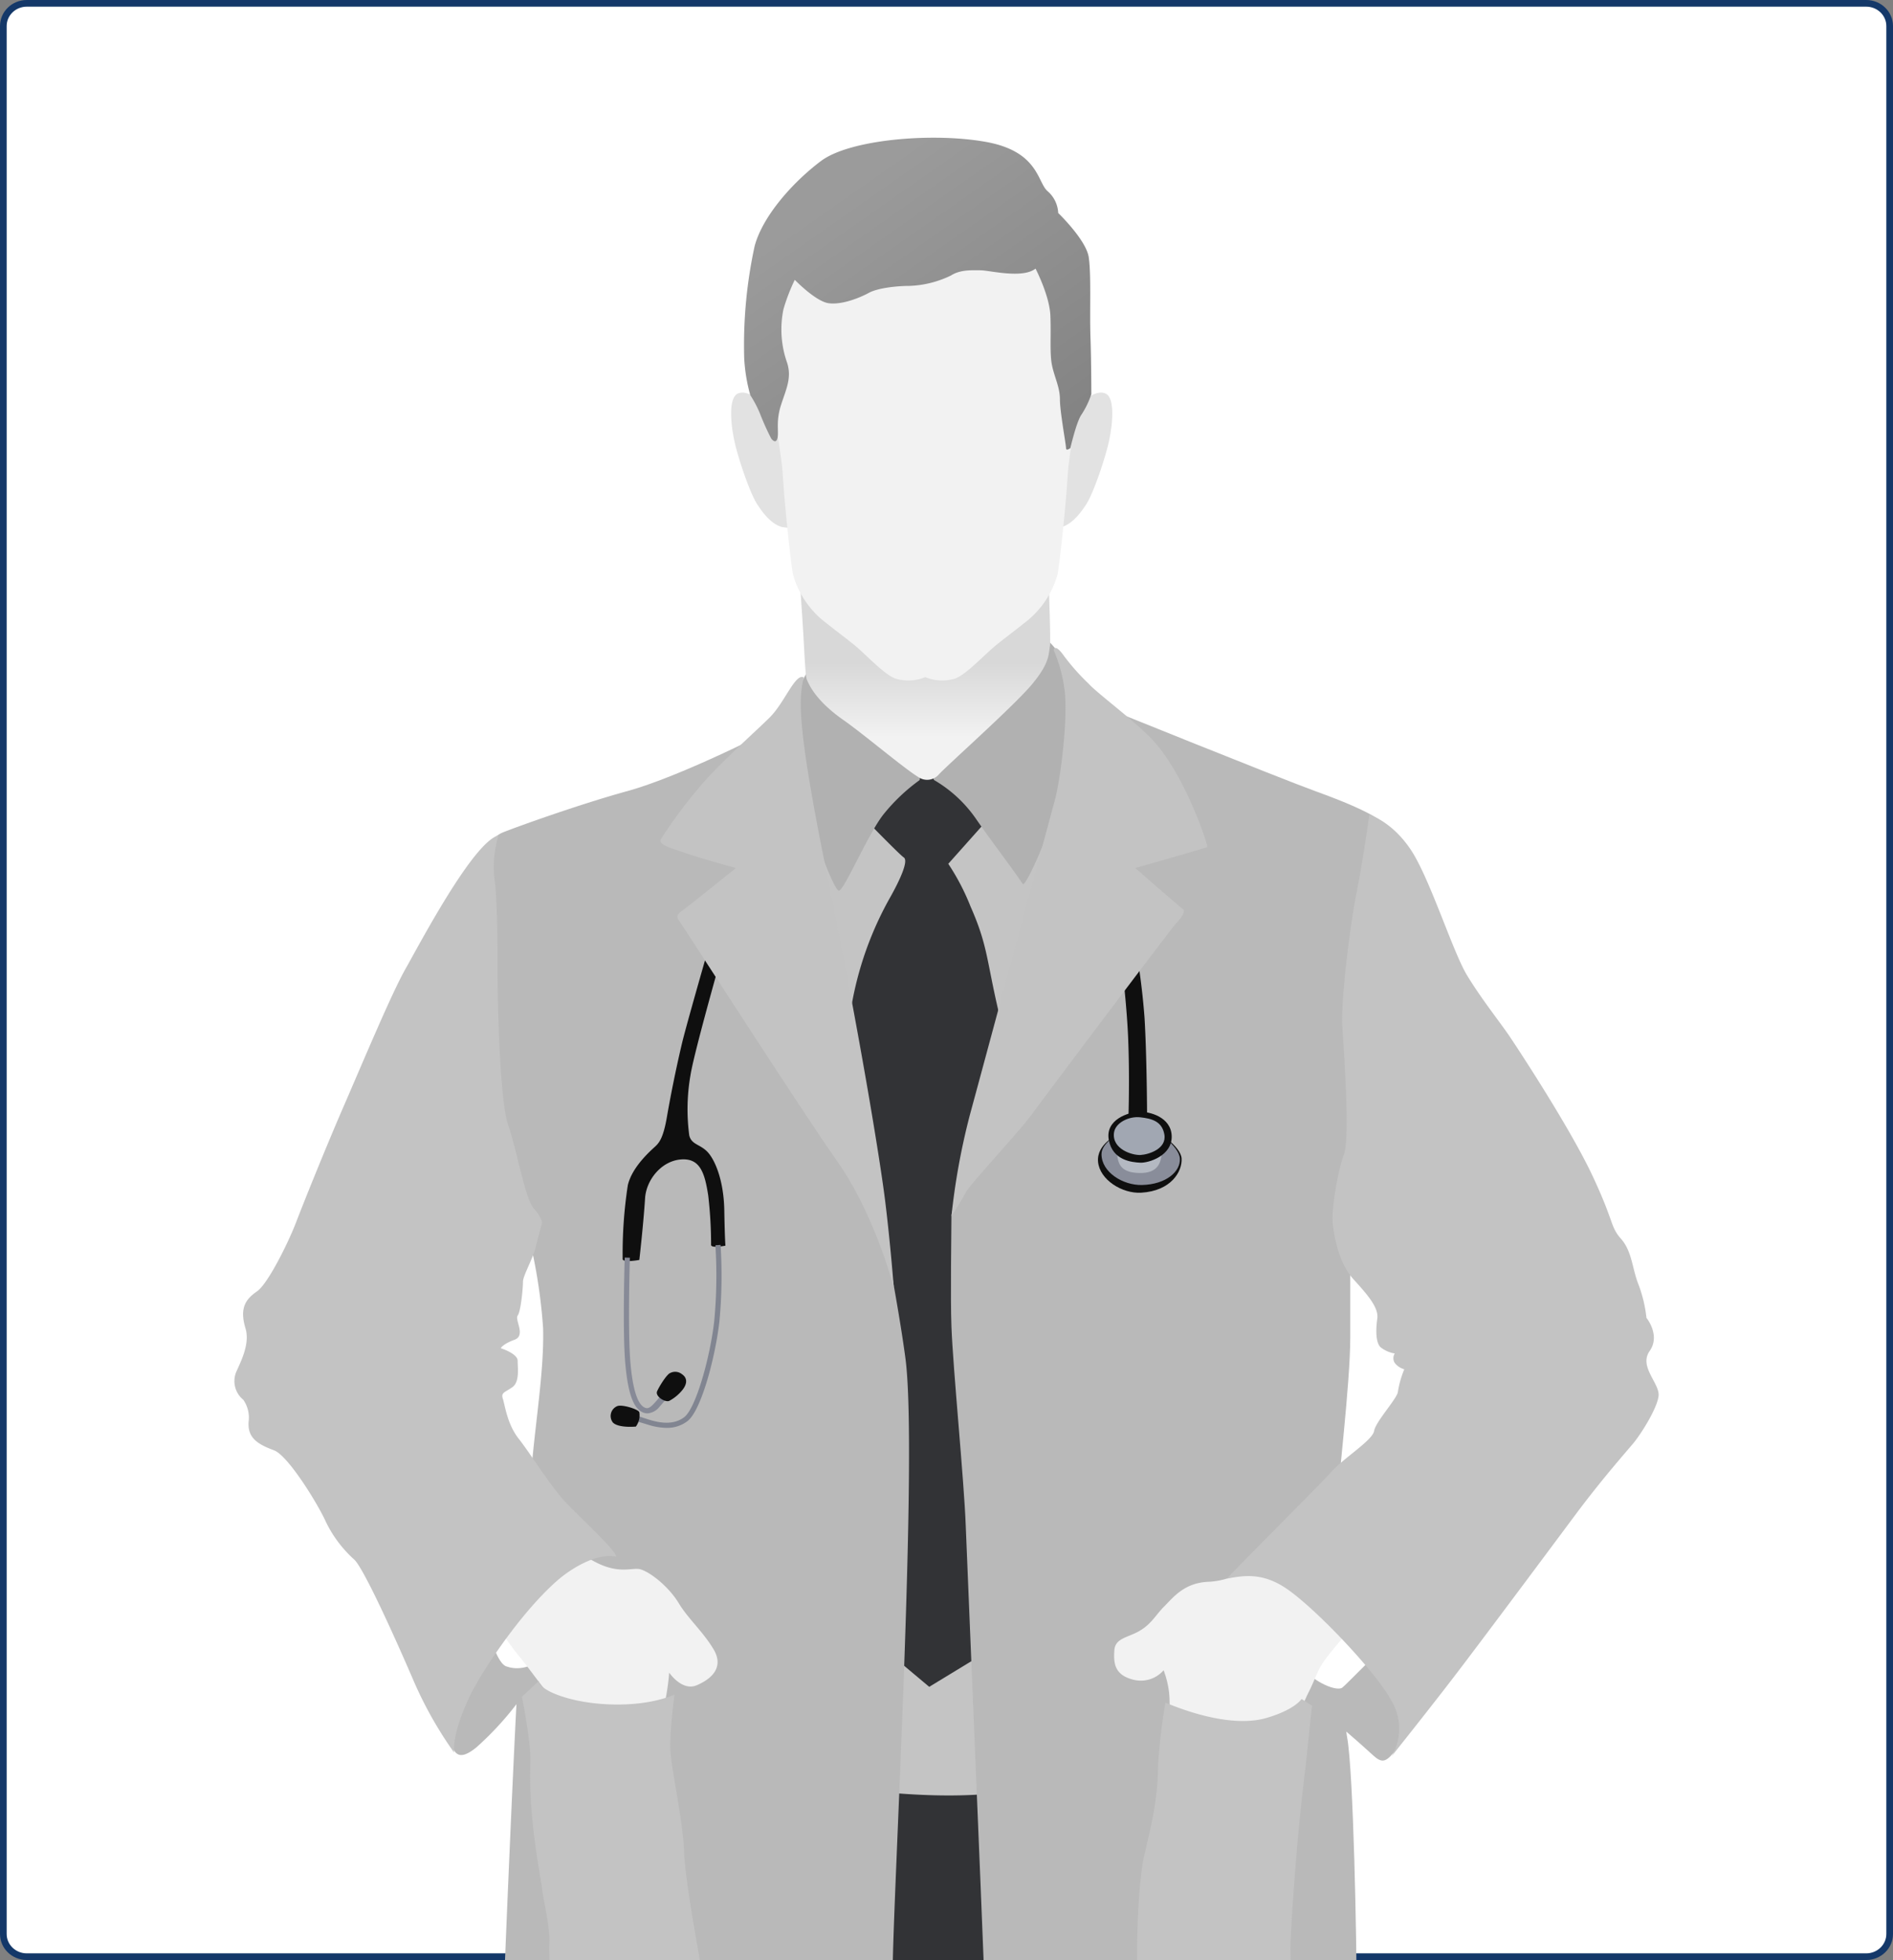 <svg xmlns="http://www.w3.org/2000/svg" xmlns:xlink="http://www.w3.org/1999/xlink" width="284" height="294" viewBox="0 0 284 294">
  <rect x="0" y="0" width="284" height="294" fill="#808080" stroke="none"/>
  <defs>
    <clipPath id="clip-path">
      <rect id="Rectangle_4101" data-name="Rectangle 4101" width="284" height="294" rx="7" fill="#f8f8f8"/>
    </clipPath>
    <clipPath id="clip-path-2">
      <rect id="Rectangle_4100" data-name="Rectangle 4100" width="213.671" height="561.263" fill="none"/>
    </clipPath>
    <linearGradient id="linear-gradient" x1="0.5" y1="0.64" x2="0.5" y2="0.869" gradientUnits="objectBoundingBox">
      <stop offset="0" stop-color="#d8d8d8"/>
      <stop offset="1" stop-color="#f2f2f2"/>
    </linearGradient>
    <linearGradient id="linear-gradient-2" x1="0.5" x2="2.508" y2="2.544" gradientUnits="objectBoundingBox">
      <stop offset="0" stop-color="#9b9b9b"/>
      <stop offset="1" stop-color="#4e4e4e"/>
    </linearGradient>
  </defs>
  <g id="Group_10831" data-name="Group 10831" transform="translate(6759 3677)">
    <g id="Path_28231" data-name="Path 28231" transform="translate(-6759 -3677)" fill="#fff">
      <path d="M 279.984 293.5 L 4.016 293.5 C 2.077 293.5 0.5 291.972 0.5 290.095 L 0.5 3.905 C 0.5 2.028 2.077 0.5 4.016 0.5 L 279.984 0.5 C 281.923 0.5 283.5 2.028 283.5 3.905 L 283.5 290.095 C 283.5 291.972 281.923 293.5 279.984 293.5 Z" stroke="none"/>
      <path d="M 4.016 1 C 2.353 1 1 2.303 1 3.905 L 1 290.095 C 1 291.697 2.353 293 4.016 293 L 279.984 293 C 281.647 293 283 291.697 283 290.095 L 283 3.905 C 283 2.303 281.647 1 279.984 1 L 4.016 1 M 4.016 0 L 279.984 0 C 282.202 0 284 1.748 284 3.905 L 284 290.095 C 284 292.252 282.202 294 279.984 294 L 4.016 294 C 1.798 294 0 292.252 0 290.095 L 0 3.905 C 0 1.748 1.798 0 4.016 0 Z" stroke="none" fill="#143869"/>
    </g>
    <g id="Group_10789" data-name="Group 10789" transform="translate(-6759 -3677)">
      <g id="Mask_Group_8" data-name="Mask Group 8" clip-path="url(#clip-path)">
        <g id="Group_10791" data-name="Group 10791" transform="translate(35.165 20.665)">
          <path id="Path_28230" data-name="Path 28230" d="M70.556,72.722l-7.308,8.53L81.122,242.261l20.471,4.266L111.988,76.755l-15.844-8.3Z" transform="translate(15.223 16.511)" fill="#c4c4c4"/>
          <g id="Group_10790" data-name="Group 10790">
            <g id="Group_10789-2" data-name="Group 10789" clip-path="url(#clip-path-2)">
              <path id="Path_28231-2" data-name="Path 28231" d="M38.47,444.748l-2.385,4.264s-2.027.239-2.383,1.187-.358,2.962.357,3.437,14.9,1.3,22.171,1.067,12.4-1.9,14.423-2.962a4.556,4.556,0,0,0,2.383-2.845l4.291.118,6.792-2.724s.121-8.293,0-9.122-3.1-.83-3.1-.83Z" transform="translate(8.322 105.239)" fill="#0e0f0f"/>
              <path id="Path_28232" data-name="Path 28232" d="M51.668,427s-1.191,4.024-2.384,5.565-5.363,7.938-6.674,8.769-6.079,3.437-7.032,6.635a10.412,10.412,0,0,0-.357,5.329s17.639.712,19.309.951,6.792.828,9.773.118,7.032-2.608,8.1-4.266-.237-4.381.357-5.33,3.575-1.541,5.841-2.252,4.048-.948,4.651-2.252.357-11.491-2.146-15.638a14.16,14.16,0,0,0-5.84-5.565Z" transform="translate(8.711 101.073)" fill="#4e3324"/>
              <path id="Path_28233" data-name="Path 28233" d="M106.792,435.19l-2.979,4.148s-.835-.356-.835,1.184-.119,8.293-.119,8.293a20.252,20.252,0,0,0,2.5.356,20.143,20.143,0,0,0,3.219-.83l-1.311,1.3a8.2,8.2,0,0,0-2.028.592,1.9,1.9,0,0,0-.947,2.134,4.447,4.447,0,0,0,3.217,3.434c1.789.475,27.535.711,30.511.237s3.7-1.777,3.7-3.082,0-3.082-.716-3.2a24.957,24.957,0,0,1-2.98-1.066Z" transform="translate(25.578 104.963)" fill="#0e0f0f"/>
              <path id="Path_28234" data-name="Path 28234" d="M103.455,427.99s-.6,5.687-.6,7.583,0,5.1.477,5.8,1.668.119,1.668.712-.12,7.226.357,9.359,1.668,2.724,2.98,2.724,3.815-.828,8.224-.828,15.848,0,17.878.118,5.364-.592,5.364-1.658.6-4.024-1.073-6.28a98.749,98.749,0,0,1-5.959-10.424c-1.786-3.437-2.145-9.361-2.145-9.361Z" transform="translate(25.578 102.684)" fill="#4e3324"/>
              <path id="Path_28235" data-name="Path 28235" d="M37.059,254.321s3.218,77.481,4.291,98.8,2.135,83.045,2.5,93.353c.276,7.771,2.026,34.038,2.263,35.7s4.843,2.169,6.511,3.115,5.327.942,6.519.707,21.948-1.937,23.141-4.782.953-4.976,1.191-10.188.13-29.749.419-35.211c.357-6.754,6-92.7,7.191-104.544s5.84-52.724,5.84-52.724,8.908,71.153,9.414,81.119c.751,14.755,7.034,89.723,7.272,98.492a156.783,156.783,0,0,0,1.191,17.77c.478,2.843,1.292,10.633,2.928,11.044,2.894.719,12.331.571,15.192,1.045a17.9,17.9,0,0,0,9.3-.237c4.291-1.179,7.866-3.082,8.343-3.793s.475-11.847.717-16.585,3.574-76.3,3.336-89.093.478-61.371.238-72.508-1.668-84.118-1.668-84.118S131.3,191.169,113.379,198.7c-12.4,5.212-38.142,0-38.142,0Z" transform="translate(9.215 47.635)" fill="#323336"/>
              <path id="Path_28236" data-name="Path 28236" d="M75.224,84.341s6.2,6.4,6.913,6.871-.455,3.186-2.145,6.164a50.677,50.677,0,0,0-6.436,25.113c0,11.138,4.767,86.727,4.767,86.727l7.629,6.4,11.68-7.106s.716-85.777-1.193-93.833-1.668-10.188-4.29-16.113a34.351,34.351,0,0,0-3.338-6.4l7.39-8.293L90,70.129l-9.3-.717Z" transform="translate(18.291 16.741)" fill="#323336"/>
              <path id="Path_28237" data-name="Path 28237" d="M70.075,64.243s-2.384,3.082-2.622,5.924.715,10.188,1.668,15.165,4.048,12.8,4.768,13.033,4.29-8.293,6.674-11.374a27.748,27.748,0,0,1,5.487-5.217l.237-4.024L88.2,81.773a19.655,19.655,0,0,1,6.2,5.687c2.623,3.792,4.529,6.164,7.149,9.952.953-.236,6.992-14.456,7.468-22.038s-.635-11.532-3.654-14.453c-2.325-2.248-35.28,3.318-35.28,3.318" transform="translate(16.765 14.565)" fill="#b1b1b1"/>
              <path id="Path_28238" data-name="Path 28238" d="M69.385,73.039s-10.966,5.45-17.879,7.346S35.3,85.6,32.911,86.549s-3.336,3.79-2.86,7.106.953,12.559.477,16.113.879,14.9,1.431,18.009c2.742,15.447,5.03,19.041,4.53,18.481a80.48,80.48,0,0,1,2.383,14.692c.239,9.241-2.622,20.851-1.908,30.8.666,9.246-1.586,16.293-2.062,25.061s-1.829,39.151-2.5,58.994c-.276,8.065-.678,43.9-.678,51.951s-.239,14.456.715,15.877,3.815,5.924,26.7,7.818,29.083,1.423,29.083,0,3.1-83.645,3.1-94.07,3.836-77.486,1.907-91.937C91,148.782,83.056,113.081,83.056,113.081Z" transform="translate(7.443 17.616)" fill="#b9b9b9"/>
              <path id="Path_28239" data-name="Path 28239" d="M98.326,116.75s-12.158,25.828-12.158,28.435-.168,12.087,0,16.587c.238,6.4,1.907,23.221,2.144,29.855s4.3,100.706,4.3,111.606.238,47.627.477,48.575,18.355,1.421,31.227-.711,21.693-4.5,21.93-7.346.716-73.218.716-81.511-.475-33.646-1.431-38.86-1.43-32.937-1.43-35.307S146,170.3,146,163.429v-39.81s6.914-32.936,6.674-35.3-6.674-4.977-11.92-6.872-32.182-12.791-32.182-12.791Z" transform="translate(21.409 16.557)" fill="#b9b9b9"/>
              <path id="Path_28240" data-name="Path 28240" d="M24.747,195.78s1.272,3.318,1.907,4.74,1.748,1.263,3.5-.158a46.858,46.858,0,0,0,6.834-7.583c1.748-2.526,5.88-5.051,9.216-7.424s5.562-9.794,5.562-11.69-1.111-2.37-3.178-3.318S25.539,182.985,24.746,195.78" transform="translate(6.153 41.075)" fill="#b9b9b9"/>
              <path id="Path_28241" data-name="Path 28241" d="M30.728,183.245s1.111,3.949,2.384,4.423,3.337.632,6.2-1.58,7.149-9.161,7.149-9.161L37.246,172.5Z" transform="translate(7.641 41.606)" fill="#fff"/>
              <path id="Path_28242" data-name="Path 28242" d="M30.346,180.164s3.179,4.9,4.768,6.793,4.289,5.844,5.878,7.267,15.26,5.371,15.26,5.371a53.467,53.467,0,0,1,.794-5.687,32.619,32.619,0,0,0,.633-4.423s1.908,2.842,4.134,1.9,4.134-2.685,2.542-5.371-3.816-4.58-5.244-6.95S54.977,174.477,53.39,174s-4.45,1.738-10.966-4.109c-5.528-4.96-12.077,10.268-12.077,10.268" transform="translate(7.547 40.737)" fill="#f2f2f2"/>
              <path id="Path_28243" data-name="Path 28243" d="M39.642,84.3a15.9,15.9,0,0,0-.637,6.476c.477,3.161.477,10.743.477,14.535s.317,18.8,1.589,22.431,2.542,11.057,3.813,12.479,1.272,2.212,1.272,2.212-.477,1.737-.953,3.633-1.908,4.268-1.908,5.21-.318,4.423-.794,5.056,1.27,3-.478,3.633-2.067,1.265-2.067,1.265,2.543.79,2.543,1.895.317,3.16-.794,3.95-1.749.789-1.431,1.738.636,3.79,2.384,6,4.768,7.106,6.992,9.477,7.628,7.267,7.628,8.215c-2.86-.633-6.784,1.765-8.9,3.633-5.722,5.051-11.4,13.9-12.873,16.9-3.02,6.164-2.543,8.847-2.543,8.847a58.831,58.831,0,0,1-6.2-11.058c-2.862-6.635-7.311-16.429-8.74-17.851a18.478,18.478,0,0,1-4.292-5.686c-1.112-2.528-5.64-9.942-7.786-10.743-2.543-.948-3.972-1.9-3.813-4.264a4.672,4.672,0,0,0-.795-3.318,3.6,3.6,0,0,1-.947-4.422c.675-1.541,1.955-4.049,1.269-6.319-.953-3.16.159-4.423,1.748-5.529s4.61-7.106,5.881-10.428,4.6-11.542,6.992-17.056c3.02-6.951,7.311-17.22,9.376-20.852S35.83,85.251,39.642,84.3" transform="translate(0 20.333)" fill="#c3c3c3"/>
              <path id="Path_28244" data-name="Path 28244" d="M145.384,192.581s-.835,6.4-2.026,7.819-1.79,1.423-2.98.356-6.317-5.806-9.179-7.464-8.582-4.623-8.582-4.623l7.629-14.928Z" transform="translate(30.491 41.905)" fill="#b9b9b9"/>
              <path id="Path_28245" data-name="Path 28245" d="M141.332,184.436s-5.364,5.448-5.958,5.924-3.219-.119-6.2-2.962c-1.077-1.027-5.126-5.331-5.126-5.331l13-7.465Z" transform="translate(30.847 42.112)" fill="#fff"/>
              <path id="Path_28246" data-name="Path 28246" d="M141.248,181.958s-2.742,3.082-3.934,4.74-1.311,2.606-2.5,4.976-3.1,7.819-3.1,7.819l-17.877-3.318a20.647,20.647,0,0,0,.119-4.5,14.112,14.112,0,0,0-.833-3.436,4.514,4.514,0,0,1-4.53,1.422c-2.862-.711-2.981-2.487-2.862-4.384s2.027-1.9,3.816-2.961,2.384-2.37,3.694-3.674,2.981-3.554,6.675-3.673a11.151,11.151,0,0,0,6.318-2.369Z" transform="translate(26.284 41.629)" fill="#f2f2f2"/>
              <path id="Path_28247" data-name="Path 28247" d="M140.613,81.822s-.953,6.871-1.907,11.61-2.384,16.113-2.146,20.141,1.19,16.588.237,19.194-1.905,8.293-1.668,10.425.953,5.924,3.1,8.293,3.813,4.265,3.574,5.924-.237,3.554.478,4.265a4.687,4.687,0,0,0,2.145.948,1.33,1.33,0,0,0,0,1.421,2.7,2.7,0,0,0,1.431.948,14.641,14.641,0,0,0-.953,3.318c0,.948-3.337,4.5-3.575,5.924s-4.53,4.029-6.435,6.164-15.142,15.281-15.617,15.991c2.5-.475,5.006-.829,8.223,1.066,4.152,2.445,14.1,12.852,16.451,17.294a8.146,8.146,0,0,1,0,8.294s5.483-6.871,9.3-11.848,14.064-18.719,18.116-24.169,7.628-9.477,8.819-10.9,3.576-5.213,3.816-7.106-3.006-4.394-1.338-6.764-.477-4.976-.477-4.976A20.143,20.143,0,0,0,181,152.3c-.954-2.37-.954-4.976-2.623-6.871s-.953-2.37-4.291-9.477-10.966-18.719-12.4-20.852-4.291-5.686-6.436-9.241-5.576-14.562-8.436-18.827-6.2-5.212-6.2-5.212" transform="translate(29.66 19.734)" fill="#c3c3c3"/>
              <path id="Path_28248" data-name="Path 28248" d="M57.429,188.554s-.636,4.9-.636,7.741,1.908,10.9,2.067,15.639,2.384,16.112,2.543,17.534.158,4.264.158,4.74,0,.474-1.589.474-8.422.158-11.92-.474-8.641-1.1-8.9-2.211a26.87,26.87,0,0,1-.478-6.478c0-2.684-.953-6.317-1.111-7.9s-2.067-10.425-1.748-18.8c.114-3-1.113-9.161-1.27-9.953l2.541-2.37s-.158,1.265,4.134,2.528,11.283,1.58,16.208-.475" transform="translate(8.591 44.982)" fill="#c3c3c3"/>
              <path id="Path_28249" data-name="Path 28249" d="M112.712,189.219A87.156,87.156,0,0,0,111.6,198.7c0,6.586-1.952,12.072-2.384,15.166-1.193,8.531-.636,20.534-.636,21.011s0,.473,1.59.473,8.422.158,11.919-.473,8.642-1.1,8.9-2.212a26.918,26.918,0,0,0,.477-6.478c0-2.686.874-16.034,2.145-26.3.37-2.984.954-9.4,1.113-10.188l-1.59-1.027s-.947,1.58-5.244,2.843-10.249-.235-15.177-2.29" transform="translate(26.969 45.504)" fill="#c3c3c3"/>
              <path id="Path_28250" data-name="Path 28250" d="M66.937,38.491s1.55,23.248,1.707,25.732c.239,3.792.358,7.463.6,7.938s1.072,2.961,5.483,6.042c3.005,2.1,9.058,7.228,11.2,8.531a2.319,2.319,0,0,0,3.1-.354c1.262-1.394,11.442-10.427,14.066-13.625s2.383-4.384,2.621-5.687-.87-25.377-.87-27.865-37.906-.711-37.906-.711" transform="translate(16.645 9.135)" fill="url(#linear-gradient)"/>
              <path id="Path_28251" data-name="Path 28251" d="M110.54,125.489s0-9.888-.388-16.438a105.839,105.839,0,0,0-1.936-13.74l-2.067.771s1.292,9.5,1.55,16.181,0,12.714,0,12.714Z" transform="translate(26.396 22.988)" fill="#0f0f0f"/>
              <path id="Path_28252" data-name="Path 28252" d="M106.742,120.579s-3.23,1.412-2.971,4.109,3.623,4.783,6.46,4.623c4.522-.257,6.2-3.211,6.072-5.137s-4-4.238-4-4.238Z" transform="translate(25.801 28.927)" fill="#0f0f0f"/>
              <path id="Path_28253" data-name="Path 28253" d="M106.636,120.579s-2.454,1.284-2.454,2.954c0,2.709,3.229,4.689,6.072,4.623,3.66-.086,5.814-2.055,5.685-3.981s-3.746-4.238-3.746-4.238Z" transform="translate(25.907 28.927)" fill="#898d9a"/>
              <path id="Path_28254" data-name="Path 28254" d="M112.763,123.044c.065-4.174-1.5-3.4-3.359-3.4s-3.488-.834-3.359,3.4c.057,1.884.388,3.339,3.359,3.4,2.79.06,3.331-1.524,3.359-3.4" transform="translate(26.368 28.839)" fill="#b4b9c2"/>
              <path id="Path_28255" data-name="Path 28255" d="M113.77,121.328c0,1.827-1.88,3.306-4.2,3.306s-4.2-1.479-4.2-3.306,1.88-3.306,4.2-3.306,4.2,1.48,4.2,3.306" transform="translate(26.203 28.465)" fill="#a1a7b2"/>
              <path id="Path_28256" data-name="Path 28256" d="M114.505,121.308c-.121-2.841-3.359-3.66-4.909-3.6s-5.1,1.156-4.523,4.238,3.489,3.339,4.716,3.4,4.845-1.027,4.716-4.045m-4.651,2.889c-1.3.072-4.326-.9-4.005-3.339.195-1.477,2.2-2.5,3.94-2.312s3.266.6,3.617,2.568c.388,2.183-2.389,3.018-3.552,3.082" transform="translate(26.113 28.39)" fill="#0f0f0f"/>
              <path id="Path_28257" data-name="Path 28257" d="M64.872,89.449s-7.361,25.256-8.051,29.789a29.687,29.687,0,0,0-.172,8.989c.345,1.37,1.55,1.284,2.67,2.4s2.5,4.2,2.584,8.818.172,5.308.172,5.308-2.067.428-2.153-.086a63.891,63.891,0,0,0-.431-7.448c-.517-3.339-1.206-5.651-4.134-5.394s-5.163,3.082-5.34,5.822c-.258,4.024-.861,9.246-.861,9.246s-2.326.428-2.5-.086a67.4,67.4,0,0,1,.775-11.13c.689-2.911,3.7-5.394,4.22-5.907s1.12-1.284,1.636-4.281,1.292-6.935,2.239-10.959S62.8,88.845,62.8,88.845Z" transform="translate(11.595 21.429)" fill="#0f0f0f"/>
              <path id="Path_28258" data-name="Path 28258" d="M50.347,158.7a1.67,1.67,0,0,1-.364-.04c-1.636-.352-2.55-2.649-2.974-7.448-.431-4.846-.091-15.774-.086-15.883l.775.024c-.005.11-.339,10.991.086,15.792.372,4.229,1.169,6.507,2.366,6.763.453.1.941-.417,1.469-1.015,1.167-1.329,1.16-1.666,1.161-1.669l.869.723c-.011.014-.281.37-1.481,1.734A2.588,2.588,0,0,1,50.35,158.7" transform="translate(11.636 32.639)" fill="#878a97"/>
              <path id="Path_28259" data-name="Path 28259" d="M53.236,161.245a9.932,9.932,0,0,1-2.912-.514c-1.371-.428-3.633-1.027-3.654-1.027l.369-.9c.022.008,2.16.771,3.515,1.193,1.486.461,3.653.925,5.333-.366,1.748-1.343,3.892-9.01,4.5-14.463a72.83,72.83,0,0,0,.172-11.316l.775-.055a73.352,73.352,0,0,1-.172,11.456c-.577,5.163-2.681,13.361-4.8,14.982a4.988,4.988,0,0,1-3.129,1.006" transform="translate(11.606 32.27)" fill="#818591"/>
              <path id="Path_28260" data-name="Path 28260" d="M54.5,149.473c.935.62.775,1.541.086,2.4A6.479,6.479,0,0,1,52.61,153.5c-.6.257-2.153-.685-1.809-1.455s1.464-2.568,1.981-2.74a1.623,1.623,0,0,1,1.723.171" transform="translate(12.621 35.969)" fill="#0f0f0f"/>
              <path id="Path_28261" data-name="Path 28261" d="M49,156.361s-2.584.257-3.445-.6a1.6,1.6,0,0,1,.689-2.483c.775-.257,3.187.514,3.273.942a2.856,2.856,0,0,1-.517,2.14" transform="translate(11.235 36.957)" fill="#0f0f0f"/>
              <path id="Path_28262" data-name="Path 28262" d="M72.68,65.223c-.637,3-1.272,6.164,3.5,29.542s7.947,42.651,8.74,49.129,1.27,12.794,1.27,12.794-2.86-10.9-8.423-18.8-23.2-35.385-23.677-36.018-.637-.947.475-1.737,7.945-6.317,7.945-6.317-5.244-1.423-7.945-2.37c-1.954-.685-3.654-1.106-3.338-1.9a69.184,69.184,0,0,1,5.722-7.741c2.7-3.318,8.423-8.372,10.648-10.584s3.813-6.636,5.082-6" transform="translate(12.729 15.717)" fill="#c3c3c3"/>
              <path id="Path_28263" data-name="Path 28263" d="M101.491,61.96s.158-1.106,1.589.948a33.116,33.116,0,0,0,3.657,4.109c1.27,1.423,6.84,5.521,9.534,8.373,4.927,5.212,8.423,15.954,8.264,16.112s-10.807,3.159-10.807,3.159,6.674,5.845,7.149,6.164-.317,1.421-.953,2.055-19.546,25.749-21.613,28.6-9.3,10.507-10.013,11.849-2.144,3.554-2.144,3.554a102.236,102.236,0,0,1,2.78-15.246c2.067-7.581,11.76-43.6,12.713-47.074s2.067-13.111,1.431-16.9a21.859,21.859,0,0,0-1.589-5.686" transform="translate(21.424 14.873)" fill="#c3c3c3"/>
              <path id="Path_28264" data-name="Path 28264" d="M64.261,32.353s-1.962-2.081-3.531-1.431-1.046,4.942-.524,7.285,2.224,7.544,3.4,9.361,2.357,3,3.665,3.383a27.446,27.446,0,0,0,5.235.257L67.665,32.348Z" transform="translate(14.841 7.428)" fill="#e2e2e2"/>
              <path id="Path_28265" data-name="Path 28265" d="M103.454,32.353s1.961-2.081,3.531-1.431,1.046,4.942.524,7.285-2.226,7.545-3.4,9.365-2.355,3-3.664,3.383a27.448,27.448,0,0,1-5.235.257l4.841-18.861Z" transform="translate(23.675 7.428)" fill="#e2e2e2"/>
              <path id="Path_28266" data-name="Path 28266" d="M87.811,8.788c-5.609-1.556-28.2-5.843-23.5,27.825A76.647,76.647,0,0,1,66.409,48.19c.258,4.552,1.178,13.4,1.571,15.478A13.8,13.8,0,0,0,72.3,70.4c2.748,2.211,4.449,3.386,5.757,4.588,1.7,1.561,3.962,3.873,5.367,4.291a6.583,6.583,0,0,0,4.393-.24,6.583,6.583,0,0,0,4.393.24c1.4-.418,3.781-2.86,5.365-4.291,1.317-1.19,3.009-2.377,5.758-4.588a13.816,13.816,0,0,0,4.319-6.73c.391-2.081,1.308-10.926,1.571-15.478a76.513,76.513,0,0,1,2.094-11.577c4.708-33.67-17.887-29.384-23.5-27.825" transform="translate(15.834 1.865)" fill="#f2f2f2"/>
              <path id="Path_28267" data-name="Path 28267" d="M104.969,19.621s2.095,4.033,2.226,7.02-.132,5.723.258,7.544,1.177,3.253,1.177,5.073.916,6.764.916,7.284.655,0,.655,0,.916-4.032,1.7-5.073a13.248,13.248,0,0,0,1.44-3s0-4.812-.132-8.584.132-9.365-.258-11.967-4.58-6.634-4.58-6.634a4.579,4.579,0,0,0-1.57-3.253c-1.57-1.3-1.308-5.984-9.292-7.415S77.1.238,72.778,3.489s-8.765,8.326-9.946,12.749a69.834,69.834,0,0,0-1.57,16.78,25.132,25.132,0,0,0,.916,5.594,16.45,16.45,0,0,1,1.44,2.731,38.182,38.182,0,0,0,1.7,3.776s.654.91.916,0c.276-.953-.258-2.472.524-4.942s1.7-4.163.916-6.507a14.956,14.956,0,0,1-.524-7.936,27.837,27.837,0,0,1,1.7-4.423s3.141,3.253,5.1,3.51,4.58-.78,6.02-1.561S84.425,22.22,86,22.22a15.405,15.405,0,0,0,6.281-1.562c1.439-.91,3.139-.779,4.449-.779s6.281,1.3,8.244-.257" transform="translate(15.222 0)" fill="url(#linear-gradient-2)"/>
            </g>
          </g>
        </g>
      </g>
    </g>
  </g>
</svg>
